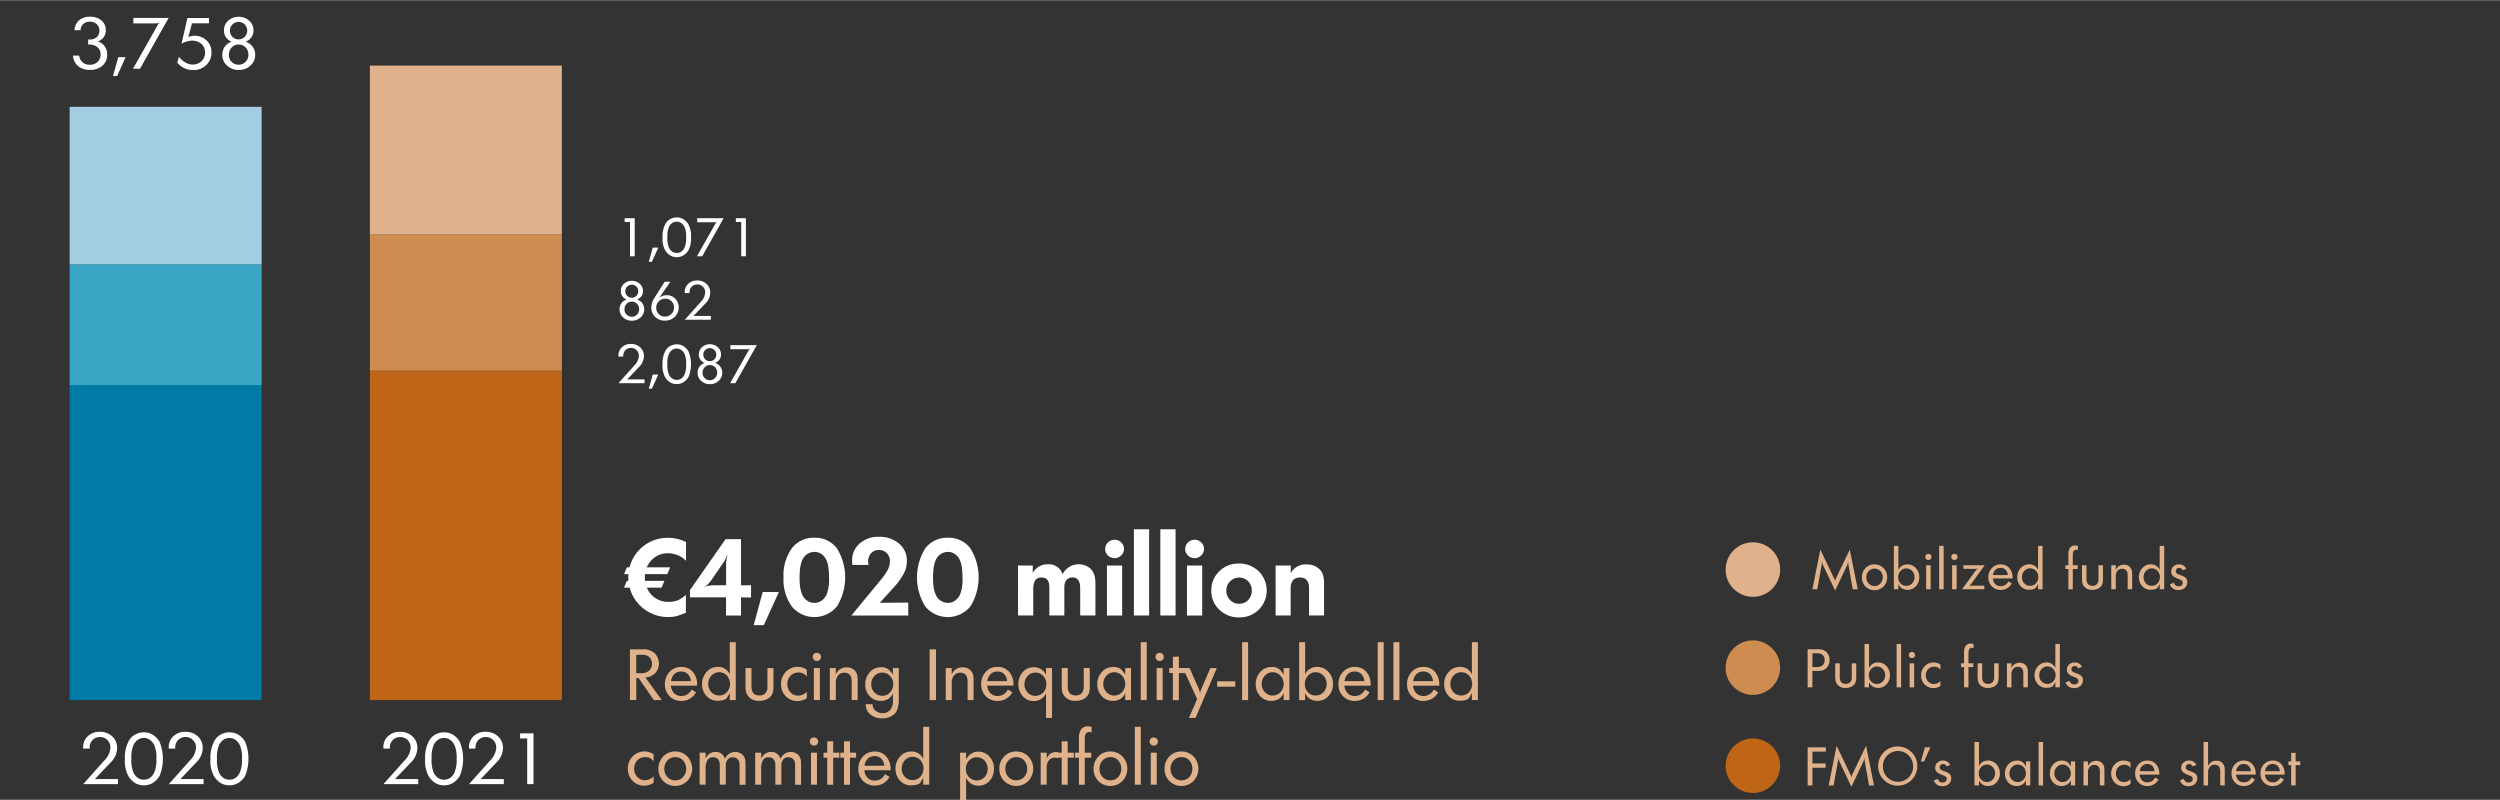 ﻿<?xml version="1.0" encoding="utf-8"?>
<svg id="Laag_1" data-name="Laag 1" xmlns="http://www.w3.org/2000/svg" viewBox="0 0 425.5 136.08" width="425" height="136" preserveAspectRatio="xMidYMid">
  <rect x="0" y="0" width="425.5" height="136.08" fill="#333333" stroke="none"/>
  <defs>
    <style>.cls-1{fill:#fff;}.cls-2{fill:#dfb28b;}.cls-3{fill:#cf8c51;}.cls-4{fill:#bf6517;}.cls-5{fill:#007ba6;}.cls-6{fill:#3ba5c6;}.cls-7{fill:#a3cee1;}</style>
  </defs>
  <path class="cls-1" d="M106.212,97.677l.486-1.152h7.362l-.486,1.152Zm0,2.3.486-1.151h6.39l-.486,1.151Zm10.548-4.59-.576-.485a4.447,4.447,0,0,0-2.5-.775,3.715,3.715,0,0,0-2.8,1.179,4.074,4.074,0,0,0-1.125,2.925,4.132,4.132,0,0,0,1.134,2.97,3.768,3.768,0,0,0,2.844,1.188,3.68,3.68,0,0,0,1.971-.432,8.681,8.681,0,0,0,.792-.54q.117-.108.243-.216v3.06l-.324.126-.918.324-.072.018a4.1,4.1,0,0,1-.828.2,7.622,7.622,0,0,1-.972.054,6.771,6.771,0,0,1-4.734-11.537,6.671,6.671,0,0,1,4.9-1.945,7.021,7.021,0,0,1,2.646.555l.27.129h.054Z" />
  <path class="cls-1" d="M117.426,100.4l6.066-8.677h2.628v7.866l1.71-.018v2.089l-1.71-.036v3.095h-2.557l.019-3.095h-6.156Zm2.322-.469c.252-.108.435-.182.548-.224a1.237,1.237,0,0,1,.424-.064l.612-.072h2.25V95.624l.089-.5.091-.5.071-.433a6.924,6.924,0,0,1-.3.792q-.135.288-.3.559L120.932,98.9l-.395.44a3.572,3.572,0,0,1-.4.34C120.02,99.759,119.891,99.842,119.748,99.927Z" />
  <path class="cls-1" d="M129.81,100.719h2.754l-2.556,5.634H128.28Z" />
  <path class="cls-1" d="M138.611,91.485a4.592,4.592,0,0,1,3.834,1.807,9.382,9.382,0,0,1,0,9.877,4.972,4.972,0,0,1-7.676.01,7.805,7.805,0,0,1-1.414-4.934,7.886,7.886,0,0,1,1.4-4.944A4.6,4.6,0,0,1,138.611,91.485Zm-2.52,6.76a10.868,10.868,0,0,0,.126,1.849,4.336,4.336,0,0,0,.424,1.267,2.217,2.217,0,0,0,.827.889,2.172,2.172,0,0,0,2.268.009,2.7,2.7,0,0,0,.946-1.1,6.976,6.976,0,0,0,.414-2.918,11.344,11.344,0,0,0-.127-1.877,4.238,4.238,0,0,0-.423-1.286,2.218,2.218,0,0,0-.81-.871,2.114,2.114,0,0,0-1.125-.314,2.165,2.165,0,0,0-1.133.324,2.2,2.2,0,0,0-.829.861,4.385,4.385,0,0,0-.422,1.3A10.78,10.78,0,0,0,136.091,98.245Z" />
  <path class="cls-1" d="M149.9,98.667a9.87,9.87,0,0,0,1.207-1.746,3.17,3.17,0,0,0,.359-1.422,1.908,1.908,0,0,0-.522-1.385,1.791,1.791,0,0,0-1.35-.54,1.733,1.733,0,0,0-1.332.54,2.023,2.023,0,0,0-.5,1.439,3.078,3.078,0,0,0,.072.559h-2.772l-.035-.721a3.756,3.756,0,0,1,1.277-2.916,4.681,4.681,0,0,1,3.258-1.151,5.094,5.094,0,0,1,3.456,1.151,3.768,3.768,0,0,1,1.332,2.988,4.563,4.563,0,0,1-.684,2.394,11.364,11.364,0,0,1-1.332,1.836l-2.592,2.862,4.842-.036v2.2h-9.683Z" />
  <path class="cls-1" d="M161.327,91.485a4.592,4.592,0,0,1,3.834,1.807,9.387,9.387,0,0,1,0,9.877,4.973,4.973,0,0,1-7.677.01,9.364,9.364,0,0,1-.009-9.878A4.6,4.6,0,0,1,161.327,91.485Zm-2.52,6.76a10.868,10.868,0,0,0,.126,1.849,4.365,4.365,0,0,0,.423,1.267,2.226,2.226,0,0,0,.828.889,2.172,2.172,0,0,0,2.268.009,2.688,2.688,0,0,0,.945-1.1,6.972,6.972,0,0,0,.415-2.918,11.344,11.344,0,0,0-.127-1.877,4.265,4.265,0,0,0-.423-1.286,2.232,2.232,0,0,0-.81-.871,2.117,2.117,0,0,0-1.125-.314,2.171,2.171,0,0,0-1.134.324,2.2,2.2,0,0,0-.828.861,4.385,4.385,0,0,0-.423,1.3A10.892,10.892,0,0,0,158.807,98.245Z" />
  <path class="cls-1" d="M173.261,96.219h2.52l-.018,1.26A2.894,2.894,0,0,1,178.355,96a2.438,2.438,0,0,1,2.5,1.693A3.058,3.058,0,0,1,183.611,96a2.935,2.935,0,0,1,1.386.342,2.357,2.357,0,0,1,.945.828,3.035,3.035,0,0,1,.4.972,6.254,6.254,0,0,1,.1,1.206v5.364h-2.592v-4.338a6.925,6.925,0,0,0-.054-1,1.948,1.948,0,0,0-.313-.729,1.08,1.08,0,0,0-.974-.4,1.223,1.223,0,0,0-1,.441,1.947,1.947,0,0,0-.357,1.252v4.769h-2.556V99.882q0-1.629-1.287-1.629a1.227,1.227,0,0,0-1.136.507,3.214,3.214,0,0,0-.313,1.629v4.326h-2.592Z" />
  <path class="cls-1" d="M189.7,91.828a1.572,1.572,0,0,1,1.134.449,1.541,1.541,0,0,1-.009,2.223,1.629,1.629,0,0,1-2.258.009,1.544,1.544,0,0,1,.008-2.222A1.568,1.568,0,0,1,189.7,91.828Zm-1.3,4.391h2.592v8.5H188.4Z" />
  <path class="cls-1" d="M192.989,90.045h2.592v14.67h-2.592Z" />
  <path class="cls-1" d="M197.489,90.045h2.592v14.67h-2.592Z" />
  <path class="cls-1" d="M203.321,91.828a1.575,1.575,0,0,1,1.134.449,1.544,1.544,0,0,1-.009,2.223,1.631,1.631,0,0,1-2.259.009,1.542,1.542,0,0,1,.009-2.222A1.565,1.565,0,0,1,203.321,91.828Zm-1.3,4.391h2.592v8.5h-2.592Z" />
  <path class="cls-1" d="M210.826,95.877a4.725,4.725,0,0,1,3.4,1.314,4.605,4.605,0,0,1,.017,6.534,4.61,4.61,0,0,1-3.348,1.314,4.673,4.673,0,0,1-3.366-1.314,4.315,4.315,0,0,1-1.368-3.24,4.42,4.42,0,0,1,1.351-3.276A4.536,4.536,0,0,1,210.826,95.877Zm-2.1,4.6a2.195,2.195,0,0,0,.63,1.6,2.1,2.1,0,0,0,1.565.645,2.043,2.043,0,0,0,1.522-.637,2.359,2.359,0,0,0,0-3.19,2.178,2.178,0,0,0-3.087.009A2.174,2.174,0,0,0,208.721,100.476Z" />
  <path class="cls-1" d="M217.108,96.219H219.7l-.035,1.315a2.939,2.939,0,0,1,2.7-1.513,3.691,3.691,0,0,1,1.108.162,2.915,2.915,0,0,1,.98.549,2.248,2.248,0,0,1,.685.981,4.912,4.912,0,0,1,.216,1.62v5.382H222.8v-4.608q0-1.854-1.512-1.854-1.62,0-1.62,1.872v4.59h-2.557Z" />
  <path class="cls-2" d="M107.214,110.476h2.28a2.758,2.758,0,0,1,1.926.658,2.484,2.484,0,0,1,.114,3.388,2.622,2.622,0,0,1-1.692.742l2.8,3.852-1.362,0-2.583-3.743-.4-.006v3.745h-1.08Zm1.08,4.067h.78a2.081,2.081,0,0,0,1.392-.429,1.631,1.631,0,0,0,.078-2.278,1.52,1.52,0,0,0-1.122-.424h-1.128Z" />
  <path class="cls-2" d="M114.186,116.656a2.059,2.059,0,0,0,.558,1.29,1.663,1.663,0,0,0,1.23.473,1.9,1.9,0,0,0,1.728-1.1l.768.468a2.843,2.843,0,0,1-1.05,1.091,2.8,2.8,0,0,1-1.446.384,2.706,2.706,0,0,1-2.016-.8,2.8,2.8,0,0,1-.792-2.051,2.942,2.942,0,0,1,.792-2.1,2.623,2.623,0,0,1,1.992-.841,2.507,2.507,0,0,1,1.956.828,3.2,3.2,0,0,1,.744,2.221v.144Zm.024-.768h3.372a1.981,1.981,0,0,0-.522-1.213,1.549,1.549,0,0,0-1.134-.42,1.6,1.6,0,0,0-1.146.427A2.024,2.024,0,0,0,114.21,115.888Z" />
  <path class="cls-2" d="M124.206,109.264h1.02v9.852h-1.02v-1.248q-.048.12-.084.2t-.364.618q-.328.539-1.654.54a2.425,2.425,0,0,1-1.862-.818,2.887,2.887,0,0,1-.752-2.033,2.939,2.939,0,0,1,.78-2.055,2.483,2.483,0,0,1,1.908-.855,2.107,2.107,0,0,1,2.028,1.284Zm-3.661,7.1a1.981,1.981,0,0,0,.529,1.408,1.825,1.825,0,0,0,2.646-.006,2.143,2.143,0,0,0,0-2.829,1.8,1.8,0,0,0-2.635.007A2,2,0,0,0,120.545,116.362Z" />
  <path class="cls-2" d="M131.646,116.812a3.729,3.729,0,0,1-.156,1.164,1.844,1.844,0,0,1-.834.924,2.745,2.745,0,0,1-1.386.347,2.342,2.342,0,0,1-1.56-.443,2.216,2.216,0,0,1-.672-.87,3.332,3.332,0,0,1-.156-1.122v-3.145h1.02v3.145q0,1.512,1.368,1.512a1.289,1.289,0,0,0,1-.384,1.614,1.614,0,0,0,.352-1.128v-3.145h1.02Z" />
  <path class="cls-2" d="M137.321,115.131a1.621,1.621,0,0,0-1.416-.708,1.821,1.821,0,0,0-1.356.553,1.94,1.94,0,0,0-.54,1.416,1.974,1.974,0,0,0,.529,1.4,1.719,1.719,0,0,0,1.308.565,2.024,2.024,0,0,0,1.475-.672V118.8a3.549,3.549,0,0,1-.785.359,2.633,2.633,0,0,1-.786.121,2.7,2.7,0,0,1-2.017-.829,2.827,2.827,0,0,1-.8-2.051,2.889,2.889,0,0,1,.821-2.094,2.726,2.726,0,0,1,2.035-.847,2.671,2.671,0,0,1,1.535.492Z" />
  <path class="cls-2" d="M139.037,111.076a.689.689,0,0,1,.5.2.7.7,0,0,1,0,.984.688.688,0,0,1-.5.2.7.7,0,0,1-.5-.2.656.656,0,0,1-.21-.5.669.669,0,0,1,.2-.492A.685.685,0,0,1,139.037,111.076Zm-.516,2.591h1.021v5.449h-1.021Z" />
  <path class="cls-2" d="M141.233,113.667h1.02v1.105a1.875,1.875,0,0,1,1.842-1.225,1.765,1.765,0,0,1,1.2.366,1.839,1.839,0,0,1,.55.739,3.108,3.108,0,0,1,.131,1.008v3.456h-1.02v-3.157q0-1.5-1.26-1.5a1.3,1.3,0,0,0-1.049.462,1.861,1.861,0,0,0-.391,1.242v2.953h-1.02Z" />
  <path class="cls-2" d="M151.973,113.667h1v5.292a7.741,7.741,0,0,1-.036.823,5.754,5.754,0,0,1-.2.912,2,2,0,0,1-.858,1.05,2.865,2.865,0,0,1-1.668.48,3.137,3.137,0,0,1-2.063-.654,2.162,2.162,0,0,1-.792-1.758h1.163A1.4,1.4,0,0,0,149,120.9a1.718,1.718,0,0,0,1.194.437,1.644,1.644,0,0,0,1.3-.54,2.138,2.138,0,0,0,.48-1.475v-1.38a1.887,1.887,0,0,1-.78.96,2.364,2.364,0,0,1-1.284.347,2.479,2.479,0,0,1-1.889-.8,2.8,2.8,0,0,1-.75-2,2.991,2.991,0,0,1,.767-2.077,2.441,2.441,0,0,1,1.884-.851,1.934,1.934,0,0,1,1.314.395,3.63,3.63,0,0,1,.738.889Zm-3.683,2.748a1.948,1.948,0,0,0,.541,1.4,1.779,1.779,0,0,0,1.336.563,1.75,1.75,0,0,0,1.312-.563,1.945,1.945,0,0,0,.542-1.4,1.984,1.984,0,0,0-.535-1.41,1.74,1.74,0,0,0-1.319-.569,1.775,1.775,0,0,0-1.33.569A1.959,1.959,0,0,0,148.29,116.415Z" />
  <path class="cls-2" d="M158.225,110.476h1.08v8.64h-1.08Z" />
  <path class="cls-2" d="M160.961,113.667h1.02v1.105a1.875,1.875,0,0,1,1.842-1.225,1.762,1.762,0,0,1,1.2.366,1.839,1.839,0,0,1,.55.739,3.1,3.1,0,0,1,.132,1.008v3.456h-1.02v-3.157q0-1.5-1.26-1.5a1.306,1.306,0,0,0-1.05.462,1.866,1.866,0,0,0-.39,1.242v2.953h-1.02Z" />
  <path class="cls-2" d="M168.017,116.656a2.059,2.059,0,0,0,.558,1.29,1.663,1.663,0,0,0,1.23.473,1.9,1.9,0,0,0,1.728-1.1l.768.468a2.843,2.843,0,0,1-1.05,1.091,2.8,2.8,0,0,1-1.446.384,2.706,2.706,0,0,1-2.016-.8A2.8,2.8,0,0,1,167,116.4a2.942,2.942,0,0,1,.792-2.1,2.623,2.623,0,0,1,1.992-.841,2.507,2.507,0,0,1,1.956.828,3.2,3.2,0,0,1,.744,2.221v.144Zm.024-.768h3.372a1.981,1.981,0,0,0-.522-1.213,1.549,1.549,0,0,0-1.134-.42,1.6,1.6,0,0,0-1.146.427A2.024,2.024,0,0,0,168.041,115.888Z" />
  <path class="cls-2" d="M178.037,113.667h1.02v8.485h-1.02v-4.2a2.321,2.321,0,0,1-.847.98,2.242,2.242,0,0,1-1.241.352,2.432,2.432,0,0,1-1.872-.83,3.162,3.162,0,0,1,0-4.1,2.422,2.422,0,0,1,1.867-.829,2.3,2.3,0,0,1,1.251.342,2.262,2.262,0,0,1,.844.965Zm-3.672,2.767a1.939,1.939,0,0,0,.54,1.4,1.821,1.821,0,0,0,2.639,0,1.955,1.955,0,0,0,.54-1.409,2,2,0,0,0-.527-1.42,1.73,1.73,0,0,0-1.32-.565,1.749,1.749,0,0,0-1.332.577A2,2,0,0,0,174.365,116.434Z" />
  <path class="cls-2" d="M185.478,116.812a3.726,3.726,0,0,1-.157,1.164,1.844,1.844,0,0,1-.834.924,2.743,2.743,0,0,1-1.386.347,2.342,2.342,0,0,1-1.56-.443,2.216,2.216,0,0,1-.672-.87,3.332,3.332,0,0,1-.156-1.122v-3.145h1.02v3.145q0,1.512,1.368,1.512a1.289,1.289,0,0,0,1-.384,1.614,1.614,0,0,0,.352-1.128v-3.145h1.021Z" />
  <path class="cls-2" d="M191.513,113.667h.984v5.449h-.984v-1.224a2.027,2.027,0,0,1-.8,1.008,2.373,2.373,0,0,1-1.3.347,2.486,2.486,0,0,1-1.893-.809,2.84,2.84,0,0,1-.76-2.023,2.994,2.994,0,0,1,.769-2.076,2.454,2.454,0,0,1,1.89-.851,1.918,1.918,0,0,1,1.461.456,4.323,4.323,0,0,1,.632.864Zm-3.732,2.7a1.975,1.975,0,0,0,.541,1.4,1.811,1.811,0,0,0,2.649,0,2.09,2.09,0,0,0-.006-2.815,1.8,1.8,0,0,0-2.643,0A1.987,1.987,0,0,0,187.781,116.368Z" />
  <path class="cls-2" d="M194.152,109.264h1.021v9.852h-1.021Z" />
  <path class="cls-2" d="M197.381,111.076a.685.685,0,0,1,.5.2.7.7,0,0,1,0,.984.684.684,0,0,1-.5.2.7.7,0,0,1-.5-.2.656.656,0,0,1-.21-.5.665.665,0,0,1,.2-.492A.685.685,0,0,1,197.381,111.076Zm-.516,2.591h1.02v5.449h-1.02Z" />
  <path class="cls-2" d="M199.624,113.667v-1.931l1.021-.012v1.943h1.043v.853h-1.043v4.6h-1.021v-4.6H199v-.853Z" />
  <path class="cls-2" d="M202.465,113.669l1.55,3.492a3.061,3.061,0,0,1,.241.935,1.978,1.978,0,0,1,.029-.38,1.4,1.4,0,0,1,.088-.27l.128-.289,1.491-3.492,1.109,0-3.624,8.485-1.123,0,1.4-3.2-2.429-5.291Z" />
  <path class="cls-2" d="M207.16,115.923h3.084v.912H207.16Z" />
  <path class="cls-2" d="M211.408,109.264h1.021v9.852h-1.021Z" />
  <path class="cls-2" d="M218.477,113.667h.983v5.449h-.983v-1.224a2.023,2.023,0,0,1-.8,1.008,2.37,2.37,0,0,1-1.3.347,2.489,2.489,0,0,1-1.894-.809,2.843,2.843,0,0,1-.759-2.023,2.985,2.985,0,0,1,.769-2.076,2.452,2.452,0,0,1,1.889-.851,1.921,1.921,0,0,1,1.462.456,4.363,4.363,0,0,1,.632.864Zm-3.733,2.7a1.976,1.976,0,0,0,.542,1.4,1.811,1.811,0,0,0,2.649,0,2.09,2.09,0,0,0-.006-2.815,1.8,1.8,0,0,0-2.643,0A1.988,1.988,0,0,0,214.744,116.368Z" />
  <path class="cls-2" d="M221.116,109.264h1.02V114.8a1.949,1.949,0,0,1,.78-.983,2.275,2.275,0,0,1,1.26-.349,2.518,2.518,0,0,1,1.92.841,2.935,2.935,0,0,1,.78,2.075,2.89,2.89,0,0,1-.765,2.04,2.47,2.47,0,0,1-1.9.828,2.32,2.32,0,0,1-1.278-.359,1.976,1.976,0,0,1-.8-1v1.224h-1.02Zm.972,7.128a1.951,1.951,0,0,0,.522,1.386,1.722,1.722,0,0,0,1.314.557,1.77,1.77,0,0,0,1.332-.563,1.951,1.951,0,0,0,.54-1.4,2,2,0,0,0-.54-1.411,1.735,1.735,0,0,0-1.32-.582,1.717,1.717,0,0,0-1.32.577A2.048,2.048,0,0,0,222.088,116.392Z" />
  <path class="cls-2" d="M228.82,116.656a2.059,2.059,0,0,0,.558,1.29,1.661,1.661,0,0,0,1.229.473,1.9,1.9,0,0,0,1.729-1.1l.768.468a2.843,2.843,0,0,1-1.05,1.091,2.8,2.8,0,0,1-1.447.384,2.7,2.7,0,0,1-2.015-.8,2.8,2.8,0,0,1-.792-2.051,2.937,2.937,0,0,1,.792-2.1,2.623,2.623,0,0,1,1.992-.841,2.507,2.507,0,0,1,1.956.828,3.2,3.2,0,0,1,.744,2.221v.144Zm.024-.768h3.372a1.982,1.982,0,0,0-.523-1.213,1.545,1.545,0,0,0-1.133-.42,1.6,1.6,0,0,0-1.146.427A2.024,2.024,0,0,0,228.844,115.888Z" />
  <path class="cls-2" d="M234.484,109.264h1.02v9.852h-1.02Z" />
  <path class="cls-2" d="M237.16,109.264h1.02v9.852h-1.02Z" />
  <path class="cls-2" d="M240.5,116.656a2.059,2.059,0,0,0,.558,1.29,1.663,1.663,0,0,0,1.23.473,1.9,1.9,0,0,0,1.728-1.1l.768.468a2.835,2.835,0,0,1-1.05,1.091,2.8,2.8,0,0,1-1.446.384,2.7,2.7,0,0,1-2.015-.8,2.8,2.8,0,0,1-.792-2.051,2.937,2.937,0,0,1,.792-2.1,2.619,2.619,0,0,1,1.991-.841,2.507,2.507,0,0,1,1.956.828,3.2,3.2,0,0,1,.744,2.221v.144Zm.025-.768h3.372a1.988,1.988,0,0,0-.523-1.213,1.549,1.549,0,0,0-1.134-.42,1.6,1.6,0,0,0-1.146.427A2.017,2.017,0,0,0,240.521,115.888Z" />
  <path class="cls-2" d="M250.516,109.264h1.02v9.852h-1.02v-1.248c-.032.08-.06.146-.083.2s-.146.258-.365.618-.77.54-1.654.54a2.426,2.426,0,0,1-1.862-.818,2.891,2.891,0,0,1-.752-2.033,2.939,2.939,0,0,1,.78-2.055,2.483,2.483,0,0,1,1.908-.855,2.107,2.107,0,0,1,2.028,1.284Zm-3.661,7.1a1.981,1.981,0,0,0,.529,1.408,1.825,1.825,0,0,0,2.646-.006,2.143,2.143,0,0,0,0-2.829,1.8,1.8,0,0,0-2.634.007A2,2,0,0,0,246.855,116.362Z" />
  <path class="cls-2" d="M111.246,129.531a1.62,1.62,0,0,0-1.416-.708,1.818,1.818,0,0,0-1.356.552,1.942,1.942,0,0,0-.54,1.416,1.975,1.975,0,0,0,.528,1.4,1.72,1.72,0,0,0,1.308.564,2.022,2.022,0,0,0,1.476-.672V133.2a3.555,3.555,0,0,1-.786.359,2.659,2.659,0,0,1-.786.12,2.693,2.693,0,0,1-2.016-.828,2.83,2.83,0,0,1-.8-2.052,2.888,2.888,0,0,1,.822-2.094,2.723,2.723,0,0,1,2.034-.846,2.674,2.674,0,0,1,1.536.492Z" />
  <path class="cls-2" d="M114.906,127.863a2.793,2.793,0,0,1,2.07.846,3.031,3.031,0,0,1,0,4.176,2.913,2.913,0,0,1-4.1.006,3.064,3.064,0,0,1,0-4.182A2.721,2.721,0,0,1,114.906,127.863ZM113.07,130.8a1.977,1.977,0,0,0,.528,1.411,1.761,1.761,0,0,0,1.343.563,1.736,1.736,0,0,0,1.321-.563,2.151,2.151,0,0,0,0-2.823,1.735,1.735,0,0,0-1.321-.562,1.76,1.76,0,0,0-1.337.568A1.976,1.976,0,0,0,113.07,130.8Z" />
  <path class="cls-2" d="M119.082,128.067h1.02V129.1a1.77,1.77,0,0,1,1.685-1.164,1.581,1.581,0,0,1,1.6,1.2,1.873,1.873,0,0,1,2.586-1,1.51,1.51,0,0,1,.587.492,1.76,1.76,0,0,1,.265.588,3.667,3.667,0,0,1,.066.774v3.528h-1.02v-3.072a4.762,4.762,0,0,0-.037-.726,1.129,1.129,0,0,0-.179-.414.975.975,0,0,0-.39-.336,1.206,1.206,0,0,0-.535-.12,1.077,1.077,0,0,0-.887.384,1.664,1.664,0,0,0-.312,1.08v3.2h-1.02V130.27q0-1.422-1.14-1.423a1.035,1.035,0,0,0-.978.513,2.88,2.88,0,0,0-.294,1.429v2.726h-1.02Z" />
  <path class="cls-2" d="M128.538,128.067h1.02V129.1a1.77,1.77,0,0,1,1.685-1.164,1.581,1.581,0,0,1,1.6,1.2,1.873,1.873,0,0,1,2.586-1,1.521,1.521,0,0,1,.588.492,1.777,1.777,0,0,1,.264.588,3.667,3.667,0,0,1,.066.774v3.528h-1.02v-3.072a4.762,4.762,0,0,0-.037-.726,1.113,1.113,0,0,0-.179-.414.975.975,0,0,0-.39-.336,1.206,1.206,0,0,0-.535-.12,1.077,1.077,0,0,0-.887.384,1.664,1.664,0,0,0-.312,1.08v3.2h-1.02V130.27q0-1.422-1.14-1.423a1.036,1.036,0,0,0-.978.513,2.88,2.88,0,0,0-.294,1.429v2.726h-1.02Z" />
  <path class="cls-2" d="M138.545,125.475a.685.685,0,0,1,.505.2.7.7,0,0,1,0,.984.685.685,0,0,1-.505.2.7.7,0,0,1-.5-.2.658.658,0,0,1-.21-.5.668.668,0,0,1,.205-.492A.684.684,0,0,1,138.545,125.475Zm-.515,2.592h1.02v5.448h-1.02Z" />
  <path class="cls-2" d="M140.79,128.067v-1.932l1.02-.012v1.944h1.044v.852H141.81v4.6h-1.02v-4.6h-.624v-.852Z" />
  <path class="cls-2" d="M143.646,128.067v-1.932l1.02-.012v1.944h1.043v.852h-1.043v4.6h-1.02v-4.6h-.625v-.852Z" />
  <path class="cls-2" d="M147.114,131.055a2.05,2.05,0,0,0,.557,1.29,1.66,1.66,0,0,0,1.23.474,1.893,1.893,0,0,0,1.728-1.1l.768.468a2.836,2.836,0,0,1-1.049,1.092,2.8,2.8,0,0,1-1.447.384,2.707,2.707,0,0,1-2.015-.8,2.8,2.8,0,0,1-.792-2.052,2.933,2.933,0,0,1,.792-2.1,2.619,2.619,0,0,1,1.991-.841,2.5,2.5,0,0,1,1.956.828,3.194,3.194,0,0,1,.745,2.221v.143Zm.024-.767h3.372a1.985,1.985,0,0,0-.523-1.213,1.541,1.541,0,0,0-1.133-.42,1.6,1.6,0,0,0-1.146.426A2.021,2.021,0,0,0,147.138,130.288Z" />
  <path class="cls-2" d="M157.133,123.663h1.02v9.852h-1.02v-1.248c-.031.08-.06.146-.083.2s-.146.258-.364.618-.77.54-1.654.54a2.429,2.429,0,0,1-1.863-.818,2.891,2.891,0,0,1-.752-2.032,2.942,2.942,0,0,1,.78-2.056,2.487,2.487,0,0,1,1.908-.854,2.1,2.1,0,0,1,2.028,1.284Zm-3.66,7.1a1.983,1.983,0,0,0,.528,1.408,1.823,1.823,0,0,0,2.646-.006,2.14,2.14,0,0,0,0-2.829,1.8,1.8,0,0,0-2.634.007A2,2,0,0,0,153.473,130.761Z" />
  <path class="cls-2" d="M163.409,128.067h1.02v1.188a2.491,2.491,0,0,1,.862-1.014,2.194,2.194,0,0,1,1.233-.354,2.441,2.441,0,0,1,1.879.842,2.975,2.975,0,0,1,.766,2.08,2.934,2.934,0,0,1-.75,2.051,2.42,2.42,0,0,1-1.866.823,2.289,2.289,0,0,1-1.266-.351,2.389,2.389,0,0,1-.858-.993v4.212h-1.02Zm.984,2.748a1.991,1.991,0,0,0,.528,1.416,1.841,1.841,0,0,0,2.652,0,2.145,2.145,0,0,0,0-2.819,1.734,1.734,0,0,0-1.32-.565,1.758,1.758,0,0,0-1.32.565A1.948,1.948,0,0,0,164.393,130.815Z" />
  <path class="cls-2" d="M172.949,127.863a2.79,2.79,0,0,1,2.07.846,3.031,3.031,0,0,1,0,4.176,2.912,2.912,0,0,1-4.1.006,2.856,2.856,0,0,1-.828-2.088,2.888,2.888,0,0,1,.822-2.094A2.723,2.723,0,0,1,172.949,127.863Zm-1.836,2.934a1.977,1.977,0,0,0,.528,1.411,1.763,1.763,0,0,0,1.344.563,1.736,1.736,0,0,0,1.32-.563,2.151,2.151,0,0,0,0-2.823,1.735,1.735,0,0,0-1.32-.562,1.762,1.762,0,0,0-1.338.568A1.976,1.976,0,0,0,171.113,130.8Z" />
  <path class="cls-2" d="M177.125,128.067h1.02v1.092a1.585,1.585,0,0,1,1.572-1.2,2.135,2.135,0,0,1,.408.048l-.048,1.02a1.385,1.385,0,0,0-.528-.108,1.258,1.258,0,0,0-1.032.456,1.98,1.98,0,0,0-.372,1.284v2.856h-1.02Z" />
  <path class="cls-2" d="M180.7,128.067v-1.932l1.02-.012v1.944h1.044v.852h-1.044v4.6H180.7v-4.6h-.624v-.852Z" />
  <path class="cls-2" d="M182.945,128.067h.684v-2.544a2.5,2.5,0,0,1,.36-1.392,1.311,1.311,0,0,1,1.188-.551,1.937,1.937,0,0,1,.612.119v.96a.653.653,0,0,0-.36-.12q-.8,0-.8,1.18v2.348h1.1v.852h-1.1v4.6h-1v-4.6h-.684Z" />
  <path class="cls-2" d="M188.97,127.863a2.789,2.789,0,0,1,2.069.846,3.031,3.031,0,0,1,0,4.176,2.912,2.912,0,0,1-4.1.006,3.061,3.061,0,0,1,0-4.182A2.72,2.72,0,0,1,188.97,127.863Zm-1.836,2.934a1.981,1.981,0,0,0,.527,1.411,1.765,1.765,0,0,0,1.344.563,1.734,1.734,0,0,0,1.32-.563,2.148,2.148,0,0,0,0-2.823,1.733,1.733,0,0,0-1.32-.562,1.764,1.764,0,0,0-1.338.568A1.979,1.979,0,0,0,187.134,130.8Z" />
  <path class="cls-2" d="M193.146,123.663h1.019v9.852h-1.019Z" />
  <path class="cls-2" d="M196.373,125.475a.685.685,0,0,1,.5.2.7.7,0,0,1,0,.984.685.685,0,0,1-.5.2.7.7,0,0,1-.5-.2.654.654,0,0,1-.21-.5.667.667,0,0,1,.2-.492A.685.685,0,0,1,196.373,125.475Zm-.516,2.592h1.02v5.448h-1.02Z" />
  <path class="cls-2" d="M201.065,127.863a2.79,2.79,0,0,1,2.07.846,3.031,3.031,0,0,1,0,4.176,2.912,2.912,0,0,1-4.1.006,2.856,2.856,0,0,1-.828-2.088,2.888,2.888,0,0,1,.822-2.094A2.723,2.723,0,0,1,201.065,127.863Zm-1.836,2.934a1.977,1.977,0,0,0,.528,1.411,1.763,1.763,0,0,0,1.344.563,1.736,1.736,0,0,0,1.32-.563,2.151,2.151,0,0,0,0-2.823,1.735,1.735,0,0,0-1.32-.562,1.762,1.762,0,0,0-1.338.568A1.976,1.976,0,0,0,199.229,130.8Z" />
  <path class="cls-2" d="M293.707,96.9a4.637,4.637,0,1,1,1.357,3.277A4.471,4.471,0,0,1,293.707,96.9Z" />
  <path class="cls-2" d="M309.819,93.5l2.255,4.711.14.268c.029.092.054.175.071.251a2.355,2.355,0,0,1,.046.332,1.522,1.522,0,0,1,.026-.3,2.154,2.154,0,0,1,.09-.286l.127-.271,2.259-4.7,1.35,6.752h-.844l-.706-3.987-.053-.288-.018-.172.037-.342c-.042.151-.083.293-.125.429a2.563,2.563,0,0,1-.116.319l-2.021,4.268L310.31,96.2l-.092-.251c-.049-.126-.1-.289-.156-.486l.037.342a.428.428,0,0,1-.031.171l-.048.287-.715,3.988h-.835Z" />
  <path class="cls-2" d="M319.027,96.015a2.1,2.1,0,0,1,1.553.635,2.274,2.274,0,0,1,0,3.132,2.186,2.186,0,0,1-3.074.005,2.3,2.3,0,0,1,0-3.137A2.04,2.04,0,0,1,319.027,96.015Zm-1.377,2.2a1.488,1.488,0,0,0,.4,1.059,1.323,1.323,0,0,0,1.008.422,1.3,1.3,0,0,0,.99-.422,1.614,1.614,0,0,0,0-2.118,1.384,1.384,0,0,0-1.993.005A1.476,1.476,0,0,0,317.65,98.216Z" />
  <path class="cls-2" d="M322.339,92.866h.765v4.148a1.472,1.472,0,0,1,.584-.737,1.7,1.7,0,0,1,.946-.262,1.884,1.884,0,0,1,1.439.63,2.2,2.2,0,0,1,.586,1.558,2.17,2.17,0,0,1-.573,1.529,1.861,1.861,0,0,1-1.424.621,1.74,1.74,0,0,1-.959-.27,1.473,1.473,0,0,1-.6-.747v.918h-.765Zm.728,5.345a1.461,1.461,0,0,0,.392,1.039,1.29,1.29,0,0,0,.985.419,1.322,1.322,0,0,0,1-.423,1.457,1.457,0,0,0,.406-1.052,1.5,1.5,0,0,0-.406-1.058,1.346,1.346,0,0,0-1.979,0A1.535,1.535,0,0,0,323.067,98.211Z" />
  <path class="cls-2" d="M328.216,94.224a.521.521,0,0,1,.378.153.523.523,0,0,1,0,.739.52.52,0,0,1-.378.152.525.525,0,0,1-.374-.148.492.492,0,0,1-.157-.374.5.5,0,0,1,.153-.369A.514.514,0,0,1,328.216,94.224Zm-.388,1.944h.766v4.086h-.766Z" />
  <path class="cls-2" d="M330.043,92.866h.765v7.388h-.765Z" />
  <path class="cls-2" d="M332.644,94.224a.517.517,0,0,1,.377.153.52.52,0,0,1,0,.739.516.516,0,0,1-.377.152.525.525,0,0,1-.374-.148.493.493,0,0,1-.158-.374.5.5,0,0,1,.154-.369A.514.514,0,0,1,332.644,94.224Zm-.388,1.944h.765v4.086h-.765Z" />
  <path class="cls-2" d="M336.225,97.113l.144-.153a1.943,1.943,0,0,1,.18-.175,1.784,1.784,0,0,1,.144-.122,1.639,1.639,0,0,1-.238.085.675.675,0,0,1-.176.033h-2.1l-.009-.613H337.8l-2.29,3.146a1.91,1.91,0,0,1-.2.249,1.846,1.846,0,0,1-.255.2,1.548,1.548,0,0,1,.233-.095.732.732,0,0,1,.19-.031h2.25l.008.621h-3.789Z" />
  <path class="cls-2" d="M339.187,98.41a1.534,1.534,0,0,0,.417.966,1.247,1.247,0,0,0,.923.356,1.423,1.423,0,0,0,1.3-.827l.576.35a2.138,2.138,0,0,1-.788.82,2.11,2.11,0,0,1-1.084.288,2.025,2.025,0,0,1-1.511-.6,2.1,2.1,0,0,1-.6-1.539,2.2,2.2,0,0,1,.6-1.575,1.963,1.963,0,0,1,1.493-.63,1.882,1.882,0,0,1,1.468.621,2.4,2.4,0,0,1,.557,1.665v.109Zm.017-.577h2.529a1.478,1.478,0,0,0-.391-.909,1.159,1.159,0,0,0-.851-.314,1.2,1.2,0,0,0-.859.319A1.516,1.516,0,0,0,339.2,97.833Z" />
  <path class="cls-2" d="M346.881,92.866h.765v7.388h-.765v-.935c-.024.059-.045.109-.063.148s-.109.194-.273.463-.577.4-1.24.4a1.821,1.821,0,0,1-1.4-.613,2.167,2.167,0,0,1-.564-1.524,2.2,2.2,0,0,1,.585-1.542,1.865,1.865,0,0,1,1.431-.641,1.579,1.579,0,0,1,1.521.963Zm-2.745,5.323a1.493,1.493,0,0,0,.4,1.057,1.31,1.31,0,0,0,1,.423,1.3,1.3,0,0,0,.986-.428,1.606,1.606,0,0,0,0-2.121,1.347,1.347,0,0,0-1.976,0A1.506,1.506,0,0,0,344.136,98.189Z" />
  <path class="cls-2" d="M351.525,96.168h.513V94.26a1.877,1.877,0,0,1,.27-1.044.986.986,0,0,1,.891-.414,1.435,1.435,0,0,1,.459.09v.721a.475.475,0,0,0-.27-.091q-.6,0-.6.886v1.76h.828v.639h-.828v3.447h-.747V96.807h-.513Z" />
  <path class="cls-2" d="M357.925,98.527a2.791,2.791,0,0,1-.117.872,1.39,1.39,0,0,1-.626.693,2.05,2.05,0,0,1-1.039.261,1.748,1.748,0,0,1-1.17-.333,1.649,1.649,0,0,1-.5-.652,2.5,2.5,0,0,1-.117-.841V96.168h.764v2.359q0,1.134,1.027,1.134a.966.966,0,0,0,.753-.289,1.213,1.213,0,0,0,.263-.845V96.168h.766Z" />
  <path class="cls-2" d="M359.337,96.168h.765V97a1.4,1.4,0,0,1,1.381-.917,1.325,1.325,0,0,1,.9.274,1.359,1.359,0,0,1,.412.554,2.348,2.348,0,0,1,.1.756v2.591h-.765V97.887q0-1.125-.945-1.125a.976.976,0,0,0-.787.347,1.392,1.392,0,0,0-.293.931v2.214h-.765Z" />
  <path class="cls-2" d="M367.581,92.866h.766v7.388h-.766v-.935c-.023.059-.045.109-.062.148s-.11.194-.274.463-.577.4-1.24.4a1.821,1.821,0,0,1-1.4-.613,2.167,2.167,0,0,1-.564-1.524,2.2,2.2,0,0,1,.585-1.542,1.867,1.867,0,0,1,1.432-.641,1.577,1.577,0,0,1,1.52.963Zm-2.745,5.323a1.493,1.493,0,0,0,.4,1.057,1.31,1.31,0,0,0,1,.423,1.3,1.3,0,0,0,.986-.428,1.606,1.606,0,0,0,0-2.121,1.347,1.347,0,0,0-1.976,0A1.51,1.51,0,0,0,364.836,98.189Z" />
  <path class="cls-2" d="M369.989,99.138a.809.809,0,0,0,.812.621.731.731,0,0,0,.5-.17.562.562,0,0,0,.2-.448.423.423,0,0,0-.134-.349,1.22,1.22,0,0,0-.228-.152c-.063-.03-.2-.087-.412-.171s-.37-.152-.475-.206a2.7,2.7,0,0,1-.431-.3.913.913,0,0,1-.273-.744,1.111,1.111,0,0,1,.378-.855,1.337,1.337,0,0,1,.936-.345,1.269,1.269,0,0,1,1.243.756l-.649.243a.562.562,0,0,0-.566-.395.576.576,0,0,0-.414.152.5.5,0,0,0-.162.385.493.493,0,0,0,.107.332,1.037,1.037,0,0,0,.385.241l.394.143q.251.1.354.144a2.992,2.992,0,0,1,.408.255.913.913,0,0,1,.305.8,1.2,1.2,0,0,1-.414.94,1.529,1.529,0,0,1-1.054.367,1.458,1.458,0,0,1-1.484-.963Z" />
  <path class="cls-3" d="M293.707,113.59a4.635,4.635,0,1,1,1.357,3.278A4.471,4.471,0,0,1,293.707,113.59Z" />
  <path class="cls-2" d="M307.66,110.466h1.845a1.9,1.9,0,0,1,1.377.494,1.76,1.76,0,0,1,.513,1.329,1.993,1.993,0,0,1-.262,1.024,1.62,1.62,0,0,1-.713.664,2.5,2.5,0,0,1-.465.135,3.384,3.384,0,0,1-.609.045h-.876v2.79h-.81Zm.81,3.025h.729a1.479,1.479,0,0,0,1-.3,1.123,1.123,0,0,0,.351-.9,1.1,1.1,0,0,0-.324-.842,1.236,1.236,0,0,0-.882-.305h-.873Z" />
  <path class="cls-2" d="M315.932,115.219a2.751,2.751,0,0,1-.118.872,1.383,1.383,0,0,1-.626.694,2.055,2.055,0,0,1-1.039.26,1.751,1.751,0,0,1-1.17-.333,1.641,1.641,0,0,1-.5-.652,2.468,2.468,0,0,1-.118-.841v-2.358h.765v2.358q0,1.134,1.026,1.134a.969.969,0,0,0,.754-.288,1.218,1.218,0,0,0,.263-.846v-2.358h.766Z" />
  <path class="cls-2" d="M317.344,109.558h.764v4.148a1.479,1.479,0,0,1,.585-.737,1.7,1.7,0,0,1,.946-.262,1.886,1.886,0,0,1,1.439.63,2.2,2.2,0,0,1,.586,1.558,2.17,2.17,0,0,1-.573,1.529,1.862,1.862,0,0,1-1.424.621,1.748,1.748,0,0,1-.959-.269,1.489,1.489,0,0,1-.6-.747v.918h-.764Zm.728,5.346a1.462,1.462,0,0,0,.392,1.039,1.293,1.293,0,0,0,.985.419,1.325,1.325,0,0,0,1-.423,1.46,1.46,0,0,0,.406-1.053,1.494,1.494,0,0,0-.406-1.057,1.344,1.344,0,0,0-1.979,0A1.534,1.534,0,0,0,318.072,114.9Z" />
  <path class="cls-2" d="M322.807,109.558h.764v7.389h-.764Z" />
  <path class="cls-2" d="M325.408,110.916a.514.514,0,0,1,.378.154.5.5,0,0,1,.153.369.506.506,0,0,1-.153.369.513.513,0,0,1-.378.152.524.524,0,0,1-.374-.148.522.522,0,0,1,0-.742A.514.514,0,0,1,325.408,110.916Zm-.387,1.945h.765v4.086h-.765Z" />
  <path class="cls-2" d="M330.258,113.958a1.216,1.216,0,0,0-1.062-.53,1.363,1.363,0,0,0-1.016.413,1.456,1.456,0,0,0-.406,1.063,1.477,1.477,0,0,0,.4,1.052,1.288,1.288,0,0,0,.981.423,1.518,1.518,0,0,0,1.107-.5v.837a2.638,2.638,0,0,1-.589.271,2.1,2.1,0,0,1-2.1-.531,2.123,2.123,0,0,1-.6-1.539,2.166,2.166,0,0,1,.617-1.571,2.04,2.04,0,0,1,1.525-.635,2,2,0,0,1,1.152.37Z" />
  <path class="cls-2" d="M333.769,112.861h.512v-1.908a1.875,1.875,0,0,1,.27-1.044.983.983,0,0,1,.891-.414,1.454,1.454,0,0,1,.459.089v.721a.48.48,0,0,0-.27-.091q-.6,0-.6.886v1.761h.828v.638h-.828v3.448h-.747V113.5h-.512Z" />
  <path class="cls-2" d="M340.168,115.219a2.782,2.782,0,0,1-.117.872,1.383,1.383,0,0,1-.626.694,2.06,2.06,0,0,1-1.039.26,1.749,1.749,0,0,1-1.17-.333,1.635,1.635,0,0,1-.5-.652,2.5,2.5,0,0,1-.117-.841v-2.358h.764v2.358q0,1.134,1.027,1.134a.972.972,0,0,0,.754-.288,1.223,1.223,0,0,0,.262-.846v-2.358h.766Z" />
  <path class="cls-2" d="M341.58,112.861h.765v.828a1.406,1.406,0,0,1,1.382-.918,1.329,1.329,0,0,1,.9.274,1.365,1.365,0,0,1,.412.554,2.329,2.329,0,0,1,.1.756v2.592h-.765V114.58q0-1.125-.945-1.125a.978.978,0,0,0-.787.346,1.4,1.4,0,0,0-.293.932v2.214h-.765Z" />
  <path class="cls-2" d="M349.824,109.558h.766v7.389h-.766v-.936c-.023.06-.045.11-.062.149s-.11.193-.274.462-.577.406-1.24.406a1.817,1.817,0,0,1-1.4-.614,2.168,2.168,0,0,1-.565-1.524,2.206,2.206,0,0,1,.585-1.542,1.867,1.867,0,0,1,1.432-.641,1.578,1.578,0,0,1,1.52.963Zm-2.745,5.323a1.488,1.488,0,0,0,.4,1.057,1.367,1.367,0,0,0,1.984,0,1.606,1.606,0,0,0,0-2.121,1.346,1.346,0,0,0-1.976,0A1.506,1.506,0,0,0,347.079,114.881Z" />
  <path class="cls-2" d="M352.232,115.83a.81.81,0,0,0,.812.622.736.736,0,0,0,.5-.17.565.565,0,0,0,.2-.449.419.419,0,0,0-.134-.348,1.251,1.251,0,0,0-.228-.153c-.063-.03-.2-.086-.412-.17s-.37-.153-.475-.207a2.633,2.633,0,0,1-.43-.3.913.913,0,0,1-.274-.744,1.115,1.115,0,0,1,.378-.856,1.344,1.344,0,0,1,.937-.345,1.268,1.268,0,0,1,1.242.756l-.649.243a.563.563,0,0,0-.566-.395.581.581,0,0,0-.414.152.5.5,0,0,0-.162.385.491.491,0,0,0,.107.332,1.037,1.037,0,0,0,.385.241l.394.144c.167.065.286.113.354.143a3.222,3.222,0,0,1,.408.255.914.914,0,0,1,.305.8,1.2,1.2,0,0,1-.414.94,1.525,1.525,0,0,1-1.054.368,1.461,1.461,0,0,1-1.484-.963Z" />
  <path class="cls-4" d="M293.707,130.285a4.635,4.635,0,1,1,1.357,3.277A4.472,4.472,0,0,1,293.707,130.285Z" />
  <path class="cls-2" d="M307.66,127.16h3.1v.72H308.47v2.025h2.25v.72h-2.25v3.015h-.81Z" />
  <path class="cls-2" d="M312.592,126.888l2.255,4.711.139.268c.03.091.054.174.072.251a2.514,2.514,0,0,1,.046.332,1.451,1.451,0,0,1,.026-.3,2.015,2.015,0,0,1,.09-.286l.127-.272,2.258-4.7,1.35,6.752h-.844l-.706-3.987-.052-.288-.018-.172.036-.342c-.042.15-.083.293-.125.429a2.832,2.832,0,0,1-.115.319l-2.022,4.268-2.027-4.28-.092-.251c-.049-.126-.1-.288-.155-.485l.036.342a.447.447,0,0,1-.03.171l-.049.287-.715,3.988h-.835Z" />
  <path class="cls-2" d="M323.05,127.007a3.337,3.337,0,1,1-2.417.977A3.279,3.279,0,0,1,323.05,127.007Zm-2.574,3.393a2.567,2.567,0,0,0,.747,1.863,2.552,2.552,0,0,0,3.644,0,2.685,2.685,0,0,0,0-3.717,2.562,2.562,0,0,0-3.644-.008A2.545,2.545,0,0,0,320.476,130.4Z" />
  <path class="cls-2" d="M327.612,127.16h.937l-1.08,2.412h-.531Z" />
  <path class="cls-2" d="M329.813,132.524a.81.81,0,0,0,.812.621.736.736,0,0,0,.5-.17.563.563,0,0,0,.2-.448.424.424,0,0,0-.133-.349,1.19,1.19,0,0,0-.229-.152c-.062-.03-.2-.087-.412-.171s-.37-.152-.475-.206a2.653,2.653,0,0,1-.43-.3.91.91,0,0,1-.274-.744,1.111,1.111,0,0,1,.378-.855,1.339,1.339,0,0,1,.937-.345,1.267,1.267,0,0,1,1.242.756l-.649.243a.562.562,0,0,0-.566-.4.577.577,0,0,0-.414.153.5.5,0,0,0-.162.384.491.491,0,0,0,.107.332,1.045,1.045,0,0,0,.385.242l.395.143c.167.066.285.113.353.144a2.992,2.992,0,0,1,.408.255.911.911,0,0,1,.305.8,1.205,1.205,0,0,1-.414.941,1.528,1.528,0,0,1-1.054.367,1.459,1.459,0,0,1-1.484-.963Z" />
  <path class="cls-2" d="M336.055,126.251h.764V130.4a1.465,1.465,0,0,1,.585-.737,1.7,1.7,0,0,1,.946-.262,1.886,1.886,0,0,1,1.439.63,2.2,2.2,0,0,1,.586,1.557,2.17,2.17,0,0,1-.573,1.53,1.862,1.862,0,0,1-1.424.621,1.74,1.74,0,0,1-.959-.27,1.484,1.484,0,0,1-.6-.747v.918h-.764Zm.728,5.346a1.461,1.461,0,0,0,.392,1.039,1.293,1.293,0,0,0,.985.419,1.325,1.325,0,0,0,1-.423,1.458,1.458,0,0,0,.405-1.052,1.494,1.494,0,0,0-.405-1.058,1.344,1.344,0,0,0-1.979,0A1.534,1.534,0,0,0,336.783,131.6Z" />
  <path class="cls-2" d="M344.812,129.554h.738v4.086h-.738v-.918a1.515,1.515,0,0,1-.6.756,1.771,1.771,0,0,1-.977.261,1.865,1.865,0,0,1-1.42-.608,2.132,2.132,0,0,1-.57-1.516,2.235,2.235,0,0,1,.578-1.557,1.835,1.835,0,0,1,1.416-.639,1.44,1.44,0,0,1,1.1.342,3.3,3.3,0,0,1,.474.648Zm-2.8,2.026a1.474,1.474,0,0,0,.406,1.052,1.357,1.357,0,0,0,1.986,0,1.564,1.564,0,0,0,0-2.11,1.346,1.346,0,0,0-1.981,0A1.489,1.489,0,0,0,342.013,131.58Z" />
  <path class="cls-2" d="M346.972,126.251h.764v7.389h-.764Z" />
  <path class="cls-2" d="M352.452,129.554h.738v4.086h-.738v-.918a1.51,1.51,0,0,1-.6.756,1.765,1.765,0,0,1-.976.261,1.865,1.865,0,0,1-1.42-.608,2.128,2.128,0,0,1-.57-1.516,2.235,2.235,0,0,1,.578-1.557,1.834,1.834,0,0,1,1.416-.639,1.442,1.442,0,0,1,1.1.342,3.255,3.255,0,0,1,.473.648Zm-2.8,2.026a1.475,1.475,0,0,0,.407,1.052,1.357,1.357,0,0,0,1.986,0,1.567,1.567,0,0,0,0-2.11,1.346,1.346,0,0,0-1.981,0A1.49,1.49,0,0,0,349.653,131.58Z" />
  <path class="cls-2" d="M354.612,129.554h.765v.828a1.406,1.406,0,0,1,1.382-.918,1.324,1.324,0,0,1,.9.275,1.356,1.356,0,0,1,.412.553,2.329,2.329,0,0,1,.1.756v2.592H357.4v-2.367q0-1.125-.945-1.125a.976.976,0,0,0-.787.347,1.4,1.4,0,0,0-.293.931v2.214h-.765Z" />
  <path class="cls-2" d="M362.613,130.652a1.212,1.212,0,0,0-1.061-.531,1.364,1.364,0,0,0-1.017.414,1.455,1.455,0,0,0-.405,1.062,1.483,1.483,0,0,0,.395,1.053,1.292,1.292,0,0,0,.982.423,1.517,1.517,0,0,0,1.106-.5v.837a2.57,2.57,0,0,1-.589.27,1.991,1.991,0,0,1-.589.09,2.017,2.017,0,0,1-1.512-.621,2.124,2.124,0,0,1-.6-1.539,2.16,2.16,0,0,1,.618-1.57,2.038,2.038,0,0,1,1.525-.635,2,2,0,0,1,1.151.369Z" />
  <path class="cls-2" d="M364.161,131.795a1.536,1.536,0,0,0,.418.967,1.25,1.25,0,0,0,.923.356,1.423,1.423,0,0,0,1.3-.828l.576.351a2.128,2.128,0,0,1-.788.819,2.1,2.1,0,0,1-1.084.288,2.032,2.032,0,0,1-1.512-.6,2.1,2.1,0,0,1-.594-1.539,2.208,2.208,0,0,1,.594-1.575,1.966,1.966,0,0,1,1.493-.63,1.879,1.879,0,0,1,1.468.621,2.4,2.4,0,0,1,.558,1.665v.108Zm.018-.576h2.529a1.484,1.484,0,0,0-.392-.909,1.157,1.157,0,0,0-.85-.314,1.2,1.2,0,0,0-.86.319A1.515,1.515,0,0,0,364.179,131.219Z" />
  <path class="cls-2" d="M371.69,132.524a.81.81,0,0,0,.812.621.736.736,0,0,0,.5-.17.563.563,0,0,0,.2-.448.422.422,0,0,0-.134-.349,1.188,1.188,0,0,0-.228-.152c-.063-.03-.2-.087-.412-.171s-.37-.152-.475-.206a2.653,2.653,0,0,1-.43-.3.91.91,0,0,1-.274-.744,1.111,1.111,0,0,1,.378-.855,1.339,1.339,0,0,1,.937-.345,1.268,1.268,0,0,1,1.242.756l-.649.243a.562.562,0,0,0-.566-.4.577.577,0,0,0-.414.153.5.5,0,0,0-.162.384.491.491,0,0,0,.107.332,1.036,1.036,0,0,0,.385.242l.394.143c.167.066.286.113.354.144a2.992,2.992,0,0,1,.408.255.911.911,0,0,1,.305.8,1.205,1.205,0,0,1-.414.941,1.529,1.529,0,0,1-1.054.367,1.459,1.459,0,0,1-1.484-.963Z" />
  <path class="cls-2" d="M375.052,126.251h.764v4.14a1.435,1.435,0,0,1,1.436-.954,1.327,1.327,0,0,1,1.022.405,1.576,1.576,0,0,1,.377,1.116v2.682h-.764v-2.349a2.1,2.1,0,0,0-.076-.621.773.773,0,0,0-.316-.4.948.948,0,0,0-.545-.162,1.017,1.017,0,0,0-.827.369,1.562,1.562,0,0,0-.307,1.026v2.133h-.764Z" />
  <path class="cls-2" d="M380.568,131.795a1.536,1.536,0,0,0,.418.967,1.251,1.251,0,0,0,.923.356,1.423,1.423,0,0,0,1.3-.828l.576.351a2.128,2.128,0,0,1-.788.819,2.1,2.1,0,0,1-1.084.288,2.032,2.032,0,0,1-1.512-.6,2.1,2.1,0,0,1-.594-1.539,2.208,2.208,0,0,1,.594-1.575,1.967,1.967,0,0,1,1.494-.63,1.878,1.878,0,0,1,1.467.621,2.4,2.4,0,0,1,.558,1.665v.108Zm.018-.576h2.529a1.484,1.484,0,0,0-.391-.909,1.159,1.159,0,0,0-.851-.314,1.2,1.2,0,0,0-.859.319A1.516,1.516,0,0,0,380.586,131.219Z" />
  <path class="cls-2" d="M385.491,131.795a1.536,1.536,0,0,0,.418.967,1.25,1.25,0,0,0,.923.356,1.423,1.423,0,0,0,1.3-.828l.576.351a2.128,2.128,0,0,1-.788.819,2.1,2.1,0,0,1-1.084.288,2.032,2.032,0,0,1-1.512-.6,2.1,2.1,0,0,1-.594-1.539,2.208,2.208,0,0,1,.594-1.575,1.966,1.966,0,0,1,1.493-.63,1.879,1.879,0,0,1,1.468.621,2.4,2.4,0,0,1,.558,1.665v.108Zm.018-.576h2.529a1.484,1.484,0,0,0-.392-.909,1.157,1.157,0,0,0-.85-.314,1.2,1.2,0,0,0-.859.319A1.51,1.51,0,0,0,385.509,131.219Z" />
  <path class="cls-2" d="M389.955,129.554V128.1l.765-.009v1.458h.783v.639h-.783v3.447h-.765v-3.447h-.469v-.639Z" />
  <path class="cls-1" d="M65.252,127.178a2.516,2.516,0,0,1,.792-1.92,2.858,2.858,0,0,1,2.04-.744,2.979,2.979,0,0,1,2.117.779,2.587,2.587,0,0,1,.834,1.978,3.508,3.508,0,0,1-1.172,2.527l-2.621,2.756H71.18v.864H65.264l3.6-4.032a3.382,3.382,0,0,0,1.033-2.147,1.8,1.8,0,0,0-.51-1.315,1.746,1.746,0,0,0-1.3-.521,1.721,1.721,0,0,0-1.729,1.739v.229h-1.1Z" />
  <path class="cls-1" d="M73.088,125.943a2.726,2.726,0,0,1,1.056-.985,3.058,3.058,0,0,1,2.879,0,3.453,3.453,0,0,1,1.237,1.266A7.7,7.7,0,0,1,78.266,132a3.462,3.462,0,0,1-1.236,1.26,3,3,0,0,1-1.446.366,2.932,2.932,0,0,1-1.428-.36,3.55,3.55,0,0,1-1.23-1.248,5.576,5.576,0,0,1-.571-2.9A5.911,5.911,0,0,1,73.088,125.943Zm.372,3.168a5.425,5.425,0,0,0,.359,2.353,2.4,2.4,0,0,0,.792.934,1.831,1.831,0,0,0,.973.265,1.868,1.868,0,0,0,.972-.265,2.309,2.309,0,0,0,.8-.964,5.413,5.413,0,0,0,.361-2.323,5.31,5.31,0,0,0-.361-2.33,2.388,2.388,0,0,0-.815-.946,1.833,1.833,0,0,0-1.92-.011,2.342,2.342,0,0,0-.8.932A5.435,5.435,0,0,0,73.46,129.111Z" />
  <path class="cls-1" d="M79.819,127.178a2.516,2.516,0,0,1,.792-1.92,2.86,2.86,0,0,1,2.04-.744,2.982,2.982,0,0,1,2.118.779,2.59,2.59,0,0,1,.834,1.978,3.512,3.512,0,0,1-1.172,2.527l-2.621,2.756h3.937v.864H79.831l3.6-4.032a3.385,3.385,0,0,0,1.032-2.147,1.8,1.8,0,0,0-.51-1.315,1.745,1.745,0,0,0-1.3-.521,1.721,1.721,0,0,0-1.728,1.739v.229h-1.1Z" />
  <path class="cls-1" d="M89.731,125.642H88.52v-.863H90.8v8.639H89.731Z" />
  <path class="cls-1" d="M14.152,127.178a2.516,2.516,0,0,1,.792-1.92,2.86,2.86,0,0,1,2.04-.744,2.982,2.982,0,0,1,2.118.779,2.59,2.59,0,0,1,.834,1.978,3.512,3.512,0,0,1-1.172,2.527l-2.621,2.756H20.08v.864H14.164l3.6-4.032a3.385,3.385,0,0,0,1.032-2.147,1.8,1.8,0,0,0-.51-1.315,1.745,1.745,0,0,0-1.3-.521,1.721,1.721,0,0,0-1.728,1.739v.229h-1.1Z" />
  <path class="cls-1" d="M21.988,125.943a2.733,2.733,0,0,1,1.056-.985,3.06,3.06,0,0,1,2.88,0,3.459,3.459,0,0,1,1.236,1.266A7.691,7.691,0,0,1,27.166,132a3.46,3.46,0,0,1-1.235,1.26,3,3,0,0,1-1.447.366,2.928,2.928,0,0,1-1.427-.36,3.544,3.544,0,0,1-1.231-1.248,5.577,5.577,0,0,1-.57-2.9A5.912,5.912,0,0,1,21.988,125.943Zm.372,3.168a5.406,5.406,0,0,0,.36,2.353,2.4,2.4,0,0,0,.792.934,1.827,1.827,0,0,0,.972.265,1.868,1.868,0,0,0,.972-.265,2.311,2.311,0,0,0,.8-.964,5.432,5.432,0,0,0,.36-2.323,5.328,5.328,0,0,0-.36-2.33,2.389,2.389,0,0,0-.816-.946,1.833,1.833,0,0,0-1.92-.011,2.341,2.341,0,0,0-.8.932A5.416,5.416,0,0,0,22.36,129.111Z" />
  <path class="cls-1" d="M28.72,127.178a2.512,2.512,0,0,1,.792-1.92,2.858,2.858,0,0,1,2.04-.744,2.981,2.981,0,0,1,2.117.779,2.587,2.587,0,0,1,.834,1.978,3.512,3.512,0,0,1-1.172,2.527l-2.621,2.756h3.937v.864H28.731l3.6-4.032a3.38,3.38,0,0,0,1.032-2.147,1.808,1.808,0,0,0-.509-1.315,1.746,1.746,0,0,0-1.3-.521,1.721,1.721,0,0,0-1.729,1.739v.229h-1.1Z" />
  <path class="cls-1" d="M36.556,125.943a2.73,2.73,0,0,1,1.055-.985,3.06,3.06,0,0,1,2.88,0,3.461,3.461,0,0,1,1.237,1.266,7.7,7.7,0,0,1,0,5.772,3.46,3.46,0,0,1-1.235,1.26,3,3,0,0,1-1.446.366,2.929,2.929,0,0,1-1.428-.36,3.542,3.542,0,0,1-1.23-1.248,5.576,5.576,0,0,1-.571-2.9A5.9,5.9,0,0,1,36.556,125.943Zm.372,3.168a5.425,5.425,0,0,0,.359,2.353,2.4,2.4,0,0,0,.792.934,1.828,1.828,0,0,0,.973.265,1.864,1.864,0,0,0,.971-.265,2.311,2.311,0,0,0,.8-.964,5.429,5.429,0,0,0,.361-2.323,5.325,5.325,0,0,0-.361-2.33,2.4,2.4,0,0,0-.815-.946,1.833,1.833,0,0,0-1.92-.011,2.335,2.335,0,0,0-.8.932A5.435,5.435,0,0,0,36.928,129.111Z" />
  <path class="cls-1" d="M13.48,9.422a1.754,1.754,0,0,0,.577,1.147,1.839,1.839,0,0,0,1.248.414,1.805,1.805,0,0,0,1.3-.492,1.655,1.655,0,0,0,.515-1.248,1.536,1.536,0,0,0-.54-1.26,2.335,2.335,0,0,0-1.523-.445h-.048V6.674l.227.013a1.759,1.759,0,0,0,1.237-.408,1.44,1.44,0,0,0,.443-1.116,1.429,1.429,0,0,0-.449-1.086,1.615,1.615,0,0,0-1.158-.426,1.664,1.664,0,0,0-1.147.389A1.353,1.353,0,0,0,13.721,5.1H12.677a2.4,2.4,0,0,1,.792-1.692,2.769,2.769,0,0,1,1.872-.6,2.853,2.853,0,0,1,1.92.636A2.075,2.075,0,0,1,18.005,5.1a1.959,1.959,0,0,1-1.368,1.92,2.053,2.053,0,0,1,1.164.8,2.363,2.363,0,0,1,.443,1.427,2.407,2.407,0,0,1-.8,1.885,3.028,3.028,0,0,1-2.1.72,3.119,3.119,0,0,1-2.053-.636,2.485,2.485,0,0,1-.863-1.8Z" />
  <path class="cls-1" d="M20.128,9.687h1.248L19.936,12.9h-.708Z" />
  <path class="cls-1" d="M26.79,4.319a3.256,3.256,0,0,1,.173-.287,1.883,1.883,0,0,1,.2-.213,1.666,1.666,0,0,1-.312.094,2.2,2.2,0,0,1-.372.026H22.7V3.015h6l-4.872,8.64H22.639Z" />
  <path class="cls-1" d="M30.448,9.615a3.72,3.72,0,0,0,1.086.971,2.438,2.438,0,0,0,1.242.361,2.126,2.126,0,0,0,1.531-.582,1.94,1.94,0,0,0,.6-1.458,1.882,1.882,0,0,0-.624-1.464,2.324,2.324,0,0,0-1.62-.565A3.78,3.78,0,0,0,30.9,7.4l1-4.38h3.672v.912H32.678L32.05,6.253a2.62,2.62,0,0,1,1.021-.2,2.9,2.9,0,0,1,2.1.792A2.73,2.73,0,0,1,35.992,8.9a2.84,2.84,0,0,1-.888,2.136,3.107,3.107,0,0,1-2.244.851,3.464,3.464,0,0,1-2.687-1.26Z" />
  <path class="cls-1" d="M38.116,5.139a2.172,2.172,0,0,1,.72-1.656,2.715,2.715,0,0,1,3.576,0,2.149,2.149,0,0,1,.732,1.643,2.024,2.024,0,0,1-.354,1.189,2.058,2.058,0,0,1-1,.744,2.321,2.321,0,0,1,1.2.84,2.3,2.3,0,0,1,.444,1.4,2.371,2.371,0,0,1-.816,1.823,2.868,2.868,0,0,1-2,.745,2.807,2.807,0,0,1-1.98-.745,2.387,2.387,0,0,1-.8-1.823,2.359,2.359,0,0,1,.42-1.4,2.263,2.263,0,0,1,1.188-.846,1.958,1.958,0,0,1-.972-.732A2.032,2.032,0,0,1,38.116,5.139Zm.84,4.212a1.541,1.541,0,0,0,.485,1.145,1.616,1.616,0,0,0,1.171.475,1.6,1.6,0,0,0,1.188-.492,1.7,1.7,0,0,0,.48-1.236,1.668,1.668,0,0,0-.48-1.212,1.6,1.6,0,0,0-1.188-.493,1.56,1.56,0,0,0-1.176.5,1.712,1.712,0,0,0-.48,1.225Zm.18-4.188a1.468,1.468,0,0,0,.422,1.068,1.473,1.473,0,0,0,2.09-.006,1.461,1.461,0,0,0,.428-1.062,1.409,1.409,0,0,0-.428-1.039,1.47,1.47,0,0,0-2.512,1.039Z" />
  <path class="cls-1" d="M107.227,37.748h-.91V37.1h1.71v6.48h-.8Z" />
  <path class="cls-1" d="M111.1,42.105h.936l-1.08,2.411h-.531Z" />
  <path class="cls-1" d="M113.31,37.973a2.04,2.04,0,0,1,.792-.737,2.288,2.288,0,0,1,2.16,0,2.573,2.573,0,0,1,.927.949,4.234,4.234,0,0,1,.423,2.164,4.233,4.233,0,0,1-.419,2.165,2.6,2.6,0,0,1-.926.945,2.254,2.254,0,0,1-1.085.275,2.188,2.188,0,0,1-1.071-.271,2.674,2.674,0,0,1-.923-.935,4.191,4.191,0,0,1-.427-2.179A4.436,4.436,0,0,1,113.31,37.973Zm.279,2.376a4.056,4.056,0,0,0,.27,1.766,1.794,1.794,0,0,0,.594.7,1.361,1.361,0,0,0,.729.2,1.394,1.394,0,0,0,.729-.2,1.737,1.737,0,0,0,.6-.723,4.07,4.07,0,0,0,.27-1.743,4,4,0,0,0-.27-1.747,1.8,1.8,0,0,0-.612-.709,1.381,1.381,0,0,0-1.44-.009,1.759,1.759,0,0,0-.6.7A4.054,4.054,0,0,0,113.589,40.349Z" />
  <path class="cls-1" d="M121.734,38.079a2.462,2.462,0,0,1,.131-.215,1.312,1.312,0,0,1,.148-.16,1.33,1.33,0,0,1-.235.07,1.618,1.618,0,0,1-.278.019h-2.835V37.1h4.5l-3.654,6.48h-.89Z" />
  <path class="cls-1" d="M126.153,37.748h-.909V37.1h1.71v6.48h-.8Z" />
  <path class="cls-1" d="M105.66,49.494a1.636,1.636,0,0,1,.54-1.243,2.037,2.037,0,0,1,2.683,0,1.613,1.613,0,0,1,.549,1.233,1.509,1.509,0,0,1-.266.891,1.545,1.545,0,0,1-.752.558,1.715,1.715,0,0,1,1.233,1.684,1.777,1.777,0,0,1-.612,1.367,2.144,2.144,0,0,1-1.5.558,2.1,2.1,0,0,1-1.484-.558,1.789,1.789,0,0,1-.6-1.367,1.762,1.762,0,0,1,.316-1.049,1.706,1.706,0,0,1,.89-.635,1.471,1.471,0,0,1-.729-.549A1.528,1.528,0,0,1,105.66,49.494Zm.63,3.159a1.156,1.156,0,0,0,.365.859,1.213,1.213,0,0,0,.877.356,1.193,1.193,0,0,0,.892-.37,1.275,1.275,0,0,0,.359-.926,1.253,1.253,0,0,0-.359-.909,1.193,1.193,0,0,0-.892-.37,1.174,1.174,0,0,0-.882.378,1.282,1.282,0,0,0-.36.918Zm.136-3.142a1.1,1.1,0,0,0,.315.8,1.107,1.107,0,0,0,1.569,0,1.1,1.1,0,0,0,.321-.8,1.1,1.1,0,1,0-2.2,0Z" />
  <path class="cls-1" d="M113.48,50.2a1.955,1.955,0,0,1,1.446.6,2.022,2.022,0,0,1,.589,1.472,2.154,2.154,0,0,1-.666,1.611,2.292,2.292,0,0,1-1.665.648,2.326,2.326,0,0,1-1.665-.62,2.1,2.1,0,0,1-.657-1.593,2.884,2.884,0,0,1,.352-1.367l.361-.594,1.554-2.451h.973l-1.881,2.719A2.074,2.074,0,0,1,113.48,50.2Zm-1.79,2.15a1.476,1.476,0,0,0,1.5,1.5A1.554,1.554,0,0,0,114.3,51.23a1.436,1.436,0,0,0-1.071-.432,1.509,1.509,0,0,0-1.539,1.548Z" />
  <path class="cls-1" d="M116.542,49.7a1.885,1.885,0,0,1,.594-1.441,2.14,2.14,0,0,1,1.529-.557,2.232,2.232,0,0,1,1.589.584,1.939,1.939,0,0,1,.626,1.482,2.634,2.634,0,0,1-.88,1.9l-1.966,2.067h2.953v.648h-4.436l2.7-3.024a2.534,2.534,0,0,0,.773-1.61,1.356,1.356,0,0,0-.382-.986,1.3,1.3,0,0,0-.977-.391,1.289,1.289,0,0,0-1.3,1.3v.171h-.827Z" />
  <path class="cls-1" d="M105.256,60.5a1.885,1.885,0,0,1,.594-1.44,2.141,2.141,0,0,1,1.529-.558,2.238,2.238,0,0,1,1.589.584,1.943,1.943,0,0,1,.626,1.483,2.636,2.636,0,0,1-.88,1.9l-1.966,2.067H109.7v.648h-4.436l2.7-3.024a2.539,2.539,0,0,0,.773-1.611,1.352,1.352,0,0,0-.383-.985,1.3,1.3,0,0,0-.976-.392,1.291,1.291,0,0,0-1.3,1.3v.171h-.827Z" />
  <path class="cls-1" d="M111.1,63.705h.936l-1.08,2.411h-.531Z" />
  <path class="cls-1" d="M113.31,59.573a2.042,2.042,0,0,1,.792-.738,2.295,2.295,0,0,1,2.16,0,2.577,2.577,0,0,1,.927.95,5.775,5.775,0,0,1,0,4.329,2.6,2.6,0,0,1-.926.945,2.253,2.253,0,0,1-1.085.274,2.187,2.187,0,0,1-1.071-.27,2.678,2.678,0,0,1-.923-.936,4.187,4.187,0,0,1-.427-2.178A4.436,4.436,0,0,1,113.31,59.573Zm.279,2.376a4.054,4.054,0,0,0,.27,1.765,1.787,1.787,0,0,0,.594.7,1.362,1.362,0,0,0,.729.2,1.394,1.394,0,0,0,.729-.2,1.733,1.733,0,0,0,.6-.722,4.076,4.076,0,0,0,.27-1.743,4,4,0,0,0-.27-1.747,1.794,1.794,0,0,0-.612-.709,1.381,1.381,0,0,0-1.44-.009,1.759,1.759,0,0,0-.6.7A4.054,4.054,0,0,0,113.589,61.949Z" />
  <path class="cls-1" d="M118.943,60.293a1.635,1.635,0,0,1,.54-1.242,2.037,2.037,0,0,1,2.683,0,1.613,1.613,0,0,1,.549,1.233,1.511,1.511,0,0,1-.266.891,1.545,1.545,0,0,1-.752.558,1.715,1.715,0,0,1,1.234,1.683,1.776,1.776,0,0,1-.613,1.368,2.144,2.144,0,0,1-1.5.558,2.1,2.1,0,0,1-1.484-.558,1.79,1.79,0,0,1-.6-1.368,1.759,1.759,0,0,1,.315-1.048,1.7,1.7,0,0,1,.891-.635,1.469,1.469,0,0,1-.73-.549A1.529,1.529,0,0,1,118.943,60.293Zm.63,3.16a1.157,1.157,0,0,0,.365.859,1.216,1.216,0,0,0,.877.355,1.2,1.2,0,0,0,.892-.369,1.275,1.275,0,0,0,.359-.927,1.255,1.255,0,0,0-.359-.909,1.2,1.2,0,0,0-.892-.369,1.17,1.17,0,0,0-.881.378,1.279,1.279,0,0,0-.361.918Zm.136-3.142a1.1,1.1,0,0,0,.315.8,1.107,1.107,0,0,0,1.569,0,1.1,1.1,0,0,0,.321-.8,1.056,1.056,0,0,0-.321-.778,1.116,1.116,0,0,0-1.564,0A1.055,1.055,0,0,0,119.709,60.311Z" />
  <path class="cls-1" d="M127.378,59.678a2.37,2.37,0,0,1,.131-.215,1.362,1.362,0,0,1,.147-.16,1.264,1.264,0,0,1-.234.07,1.6,1.6,0,0,1-.278.02h-2.835V58.7h4.5l-3.655,6.48h-.889Z" />
  <rect class="cls-4" x="51.261" y="74.746" width="56.065" height="32.675" transform="translate(-11.79 170.376) rotate(-90)" />
  <rect class="cls-3" x="67.706" y="35.127" width="23.173" height="32.675" transform="translate(27.829 130.757) rotate(-90)" />
  <rect class="cls-2" x="64.916" y="9.163" width="28.754" height="32.675" transform="translate(53.793 104.794) rotate(-90)" />
  <rect class="cls-5" x="1.383" y="75.967" width="53.62" height="32.675" transform="translate(-64.112 120.498) rotate(-90)" />
  <rect class="cls-6" x="17.916" y="38.88" width="20.555" height="32.675" transform="translate(-27.024 83.41) rotate(-90)" />
  <rect class="cls-7" x="14.794" y="15.202" width="26.799" height="32.675" transform="translate(-3.346 59.733) rotate(-90)" />
</svg>